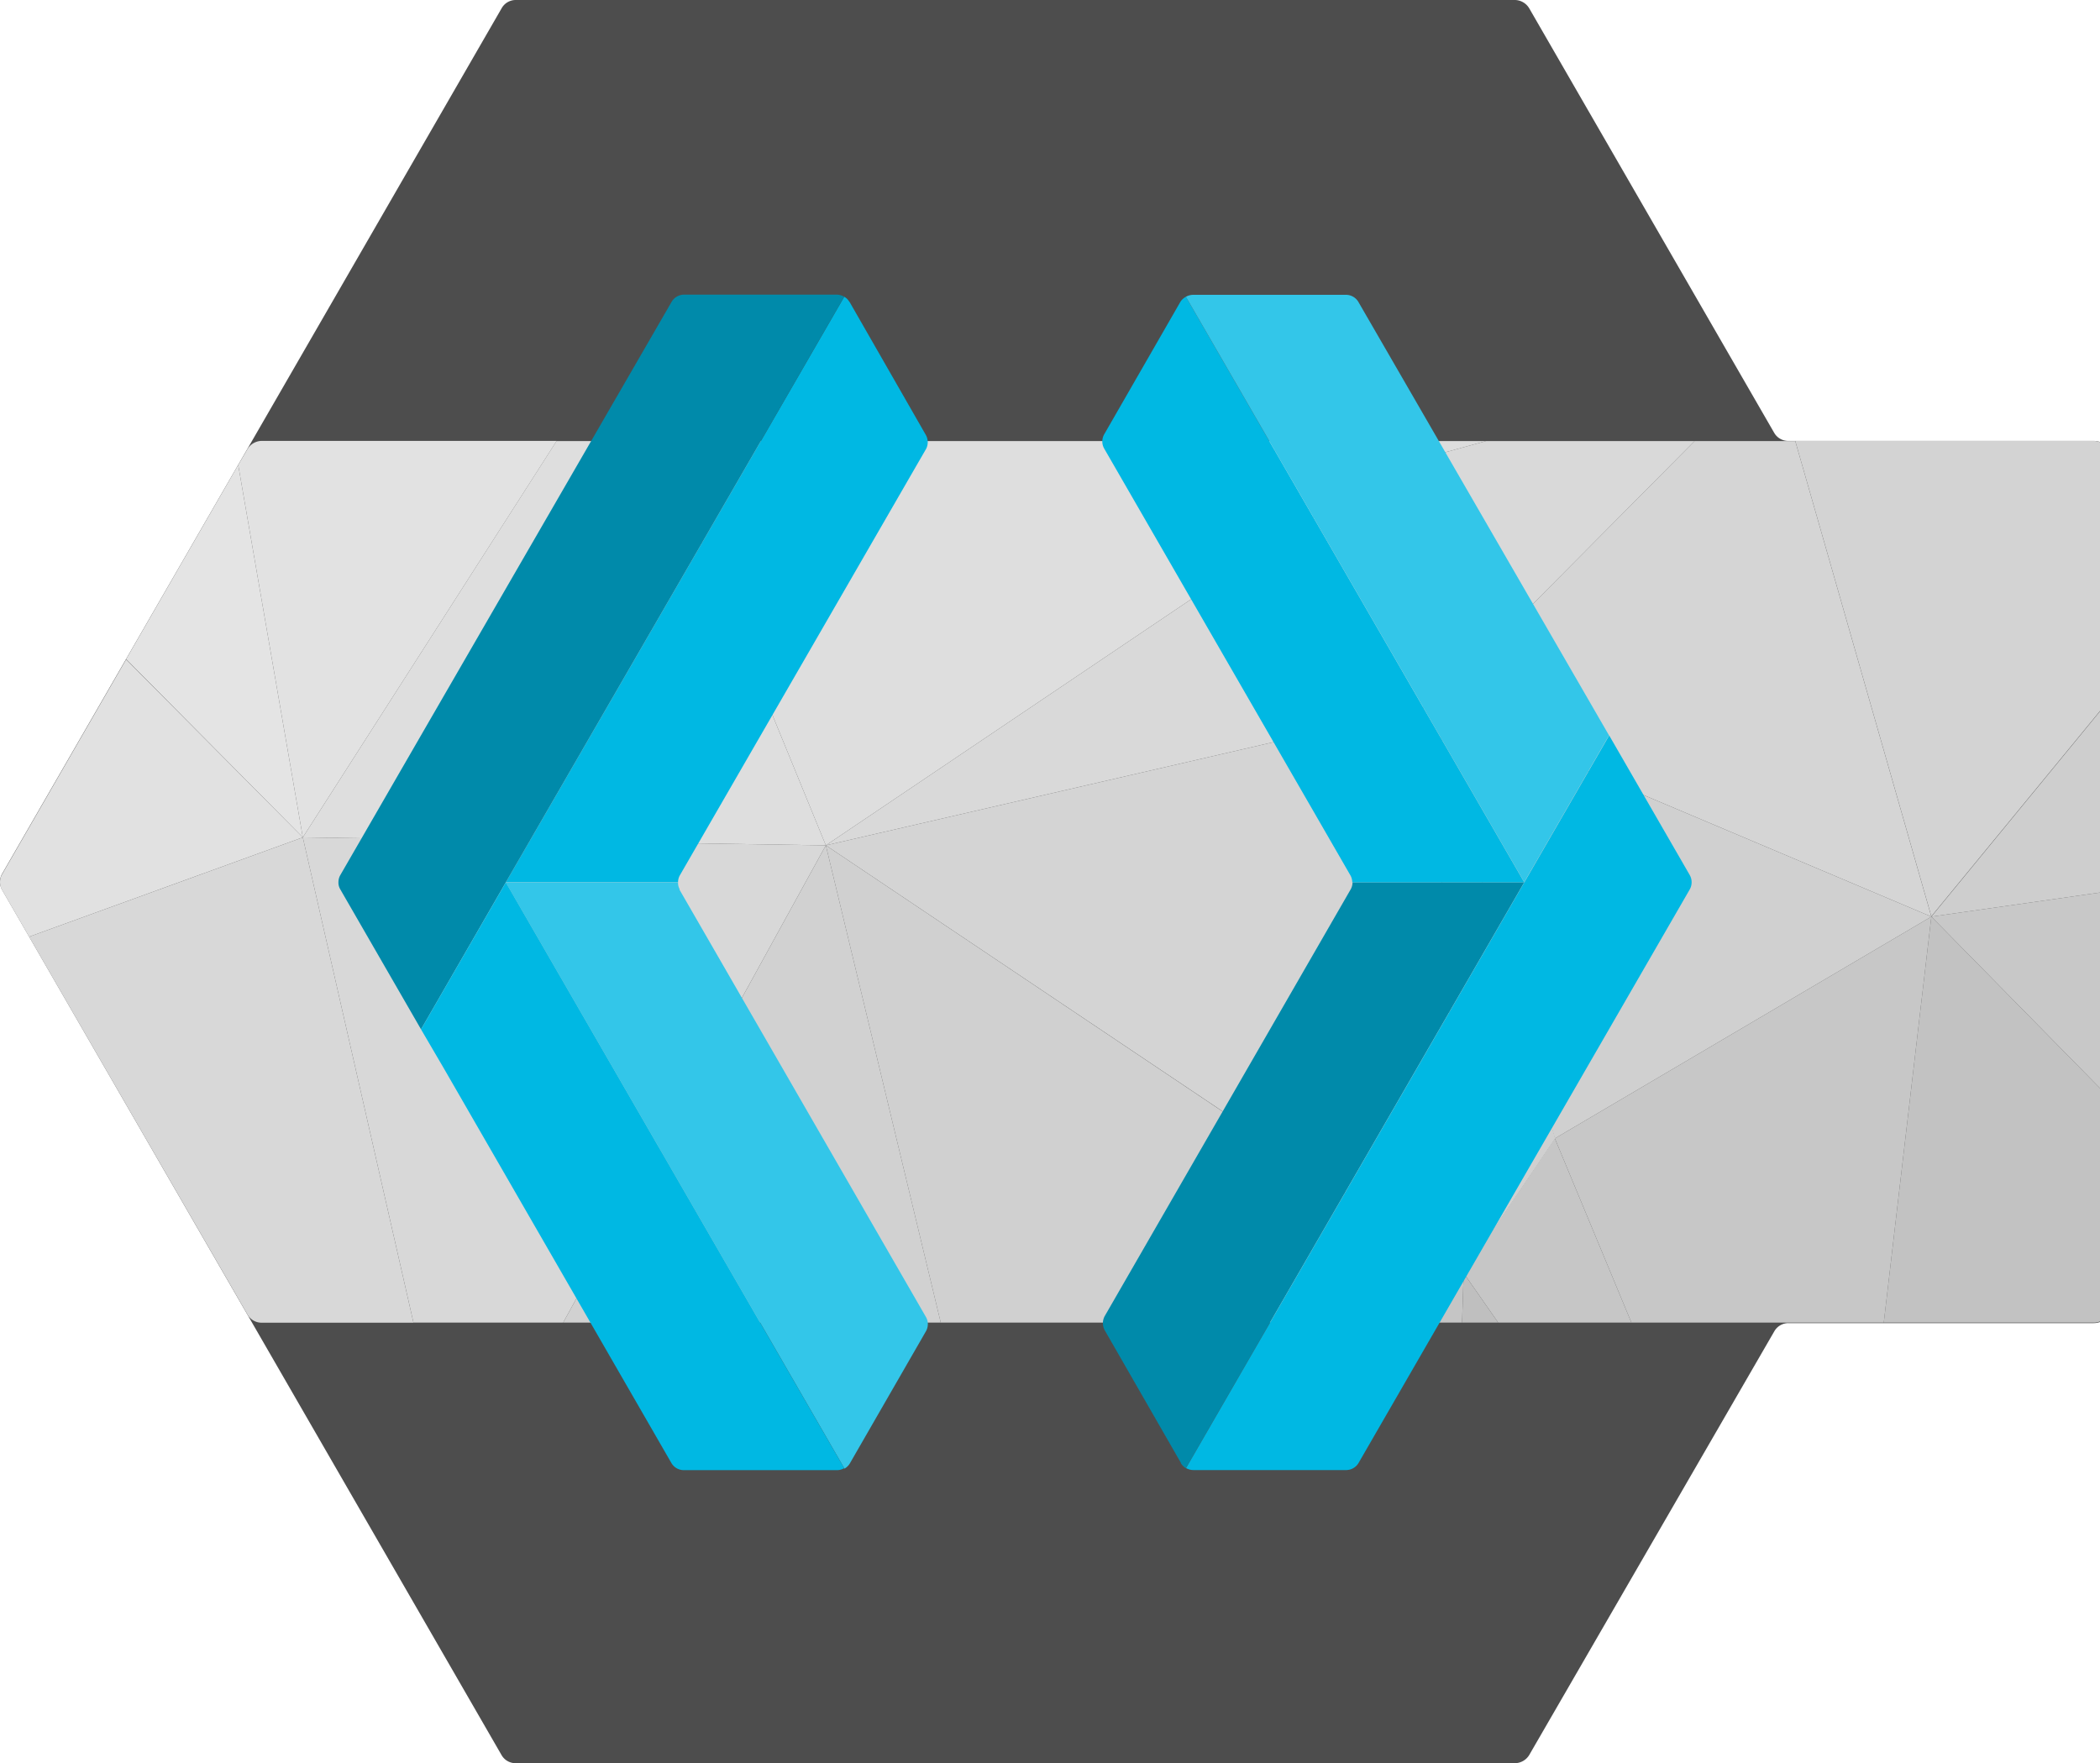 <svg id="prefix__Guides" version="1.1" viewBox="0 0 247.651 207.95" xmlns="http://www.w3.org/2000/svg"><defs id="defs7"><clipPath id="prefix__clip-path"><path id="path2" d="M.02.02H256V256H.02Z" class="prefix__cls-1"/></clipPath><style id="style5">.prefix__cls-1{fill:none}.prefix__cls-12{fill:#d0d0d0}.prefix__cls-14{fill:#d9d9d9}.prefix__cls-16{fill:#d8d8d8}.prefix__cls-17{fill:#e2e2e2}.prefix__cls-19{fill:#dedede}.prefix__cls-24{fill:#00b8e3}.prefix__cls-25{fill:#33c6e9}.prefix__cls-26{fill:#008aaa}</style></defs><g id="g79" clip-path="url(#prefix__clip-path)" transform="translate(-8.349 -24)"><path id="path9" fill="#4d4d4d" d="M219.24 76a1.9 1.9 0 0 1-1.66-.95L188.7 25a2 2 0 0 0-1.7-1H69.18a1.9 1.9 0 0 0-1.66.95l-30 52-28.92 50.1a1.94 1.94 0 0 0 0 1.91L37.5 179l30 52a1.9 1.9 0 0 0 1.66.95H187a2 2 0 0 0 1.68-.95l28.92-50a1.9 1.9 0 0 1 1.66-.95h36a2.16 2.16 0 0 0 2.16-2.16V78.17a2.16 2.16 0 0 0-2.2-2.17h-36z"/><path id="path11" d="M255.23 76h-216a2 2 0 0 0-1.66.93l-1.07 1.85-13.28 22.97-14.61 25.31a1.9 1.9 0 0 0 0 1.92l3.17 5.5L37.51 179a1.92 1.92 0 0 0 1.67 1h216.08a2.14 2.14 0 0 0 2.12-2.14V78.18a2.16 2.16 0 0 0-2.15-2.18Z" class="prefix__cls-1"/><path id="path13" fill="#e1e1e1" d="m44.06 122.76-32.28 11.72L8.61 129a1.9 1.9 0 0 1 0-1.92l14.61-25.31z"/><path id="path15" fill="#c8c8c8" d="m236.11 132.11 21.27-3.04v24.68z"/><path id="path17" fill="#c2c2c2" d="m236.11 132.11 21.27 21.64v24.1a2.14 2.14 0 0 1-2.12 2.14H230.5Z"/><path id="path19" fill="#c7c7c7" d="m236.11 132.11-5.61 47.88h-29.76l-9.03-21.72z"/><path id="path21" fill="#cecece" d="m236.11 132.11 21.27-25.9v22.86z"/><path id="path23" fill="#d3d3d3" d="M257.38 78.17v28l-21.27 25.9L220.06 76h35.16a2.16 2.16 0 0 1 2.16 2.17z"/><path id="path25" fill="#c6c6c6" d="M200.74 179.99h-15.71l-4.07-5.83 10.75-15.89z"/><path id="path27" fill="#d5d5d5" d="m236.11 132.11-58.89-24.89 30.97-31.2h11.87z"/><path id="path29" d="m177.22 107.22 14.49 51.05 44.4-26.16z" class="prefix__cls-12"/><path id="path31" fill="#bfbfbf" d="M185.03 179.99h-4.26l.19-5.83z"/><path id="path33" d="m208.19 76.02-30.97 31.2-5.59-27.91 11.96-3.29z" class="prefix__cls-14"/><path id="path35" fill="#d4d4d4" d="m177.22 107.22-71.48 16.48L181 174.16Z"/><path id="path37" d="m177.22 107.22 3.78 66.94 10.75-15.89z" class="prefix__cls-12"/><path id="path39" d="m171.63 79.31-65.89 44.39 71.48-16.48z" class="prefix__cls-14"/><path id="path41" d="m105.74 123.7-30.98 56.29H57.11l-13.05-57.23Z" class="prefix__cls-16"/><path id="path43" d="m74 76-29.94 46.76-7.62-43.93L37.51 77a2 2 0 0 1 1.67-1z" class="prefix__cls-17"/><path id="path45" d="M57.11 180H39.18a1.92 1.92 0 0 1-1.67-1l-25.73-44.52 32.28-11.72Z" class="prefix__cls-16"/><path id="path47" fill="#e4e4e4" d="m44.06 122.76-20.84-21.02 13.22-22.91Z"/><path id="path49" d="M138.4 76.02H86.2l19.54 47.68 65.89-44.39-19.86-3.29H138.4Z" class="prefix__cls-19"/><path id="path51" d="M78.06 76.02h-4.08l-29.92 46.74 61.68.94L86.2 76.02Z" class="prefix__cls-19"/><path id="path53" fill="#c5c5c5" d="M166.62 179.99h14.15l.19-5.83z"/><path id="path55" d="m180.96 174.16-75.22-50.46 13.55 56.29h47.33z" class="prefix__cls-12"/><path id="path57" fill="#d1d1d1" d="M74.76 179.99h44.53l-13.55-56.29Z"/><path id="path59" fill="#ddd" d="m171.83 76.02-.2 3.29 11.96-3.29z"/><path id="path61" fill="#e3e3e3" d="m151.77 76.02 19.86 3.29-1.84-3.29z"/><path id="path63" d="m169.79 76.02 1.84 3.29.2-3.29z" class="prefix__cls-17"/><path id="path65" d="m117.58 76.91-29.06 50.33a1.69 1.69 0 0 0-.21.82H68L107.91 59a1.57 1.57 0 0 1 .59.58l.05.05 9 15.7a1.74 1.74 0 0 1 .03 1.58z" class="prefix__cls-24"/><path id="path67" d="m117.55 181-9 15.63a1.75 1.75 0 0 1-.61.58L68 128.08h20.31a1.54 1.54 0 0 0 .19.79.18.18 0 0 0 0 .09l29 50.29a1.7 1.7 0 0 1 .05 1.75z" class="prefix__cls-25"/><path id="path69" d="M107.91 59 68 128.06 58 145.4l-9.55-16.56a1.54 1.54 0 0 1-.19-.79 1.69 1.69 0 0 1 .21-.82l9.67-16.75 29.4-50.86a1.7 1.7 0 0 1 1.46-.87h18a1.79 1.79 0 0 1 .91.25z" class="prefix__cls-26"/><path id="path71" d="M107.91 197.16a1.79 1.79 0 0 1-.86.23H89a1.7 1.7 0 0 1-1.49-.87L60.69 150 58 145.4l10-17.33Z" class="prefix__cls-24"/><path id="path73" d="m188.1 128.06-39.9 69.1a1.87 1.87 0 0 1-.59-.58v-.05l-9-15.67a1.74 1.74 0 0 1 0-1.61l29-50.32a1.69 1.69 0 0 0 .24-.87z" class="prefix__cls-26"/><path id="path75" d="M207.84 128.06a1.69 1.69 0 0 1-.24.87l-39.06 67.65a1.71 1.71 0 0 1-1.45.8h-18a1.86 1.86 0 0 1-.87-.23l39.9-69.1 10-17.31 9.49 16.45a1.68 1.68 0 0 1 .23.87zm-19.74 0h-20.28a1.68 1.68 0 0 0-.24-.86l-29-50.27a1.7 1.7 0 0 1 0-1.73l9-15.65a1.87 1.87 0 0 1 .62-.55Z" class="prefix__cls-24"/><path id="path77" d="m198.1 110.73-10 17.31L148.2 59a1.86 1.86 0 0 1 .87-.23h18a1.71 1.71 0 0 1 1.45.8z" class="prefix__cls-25"/></g></svg>